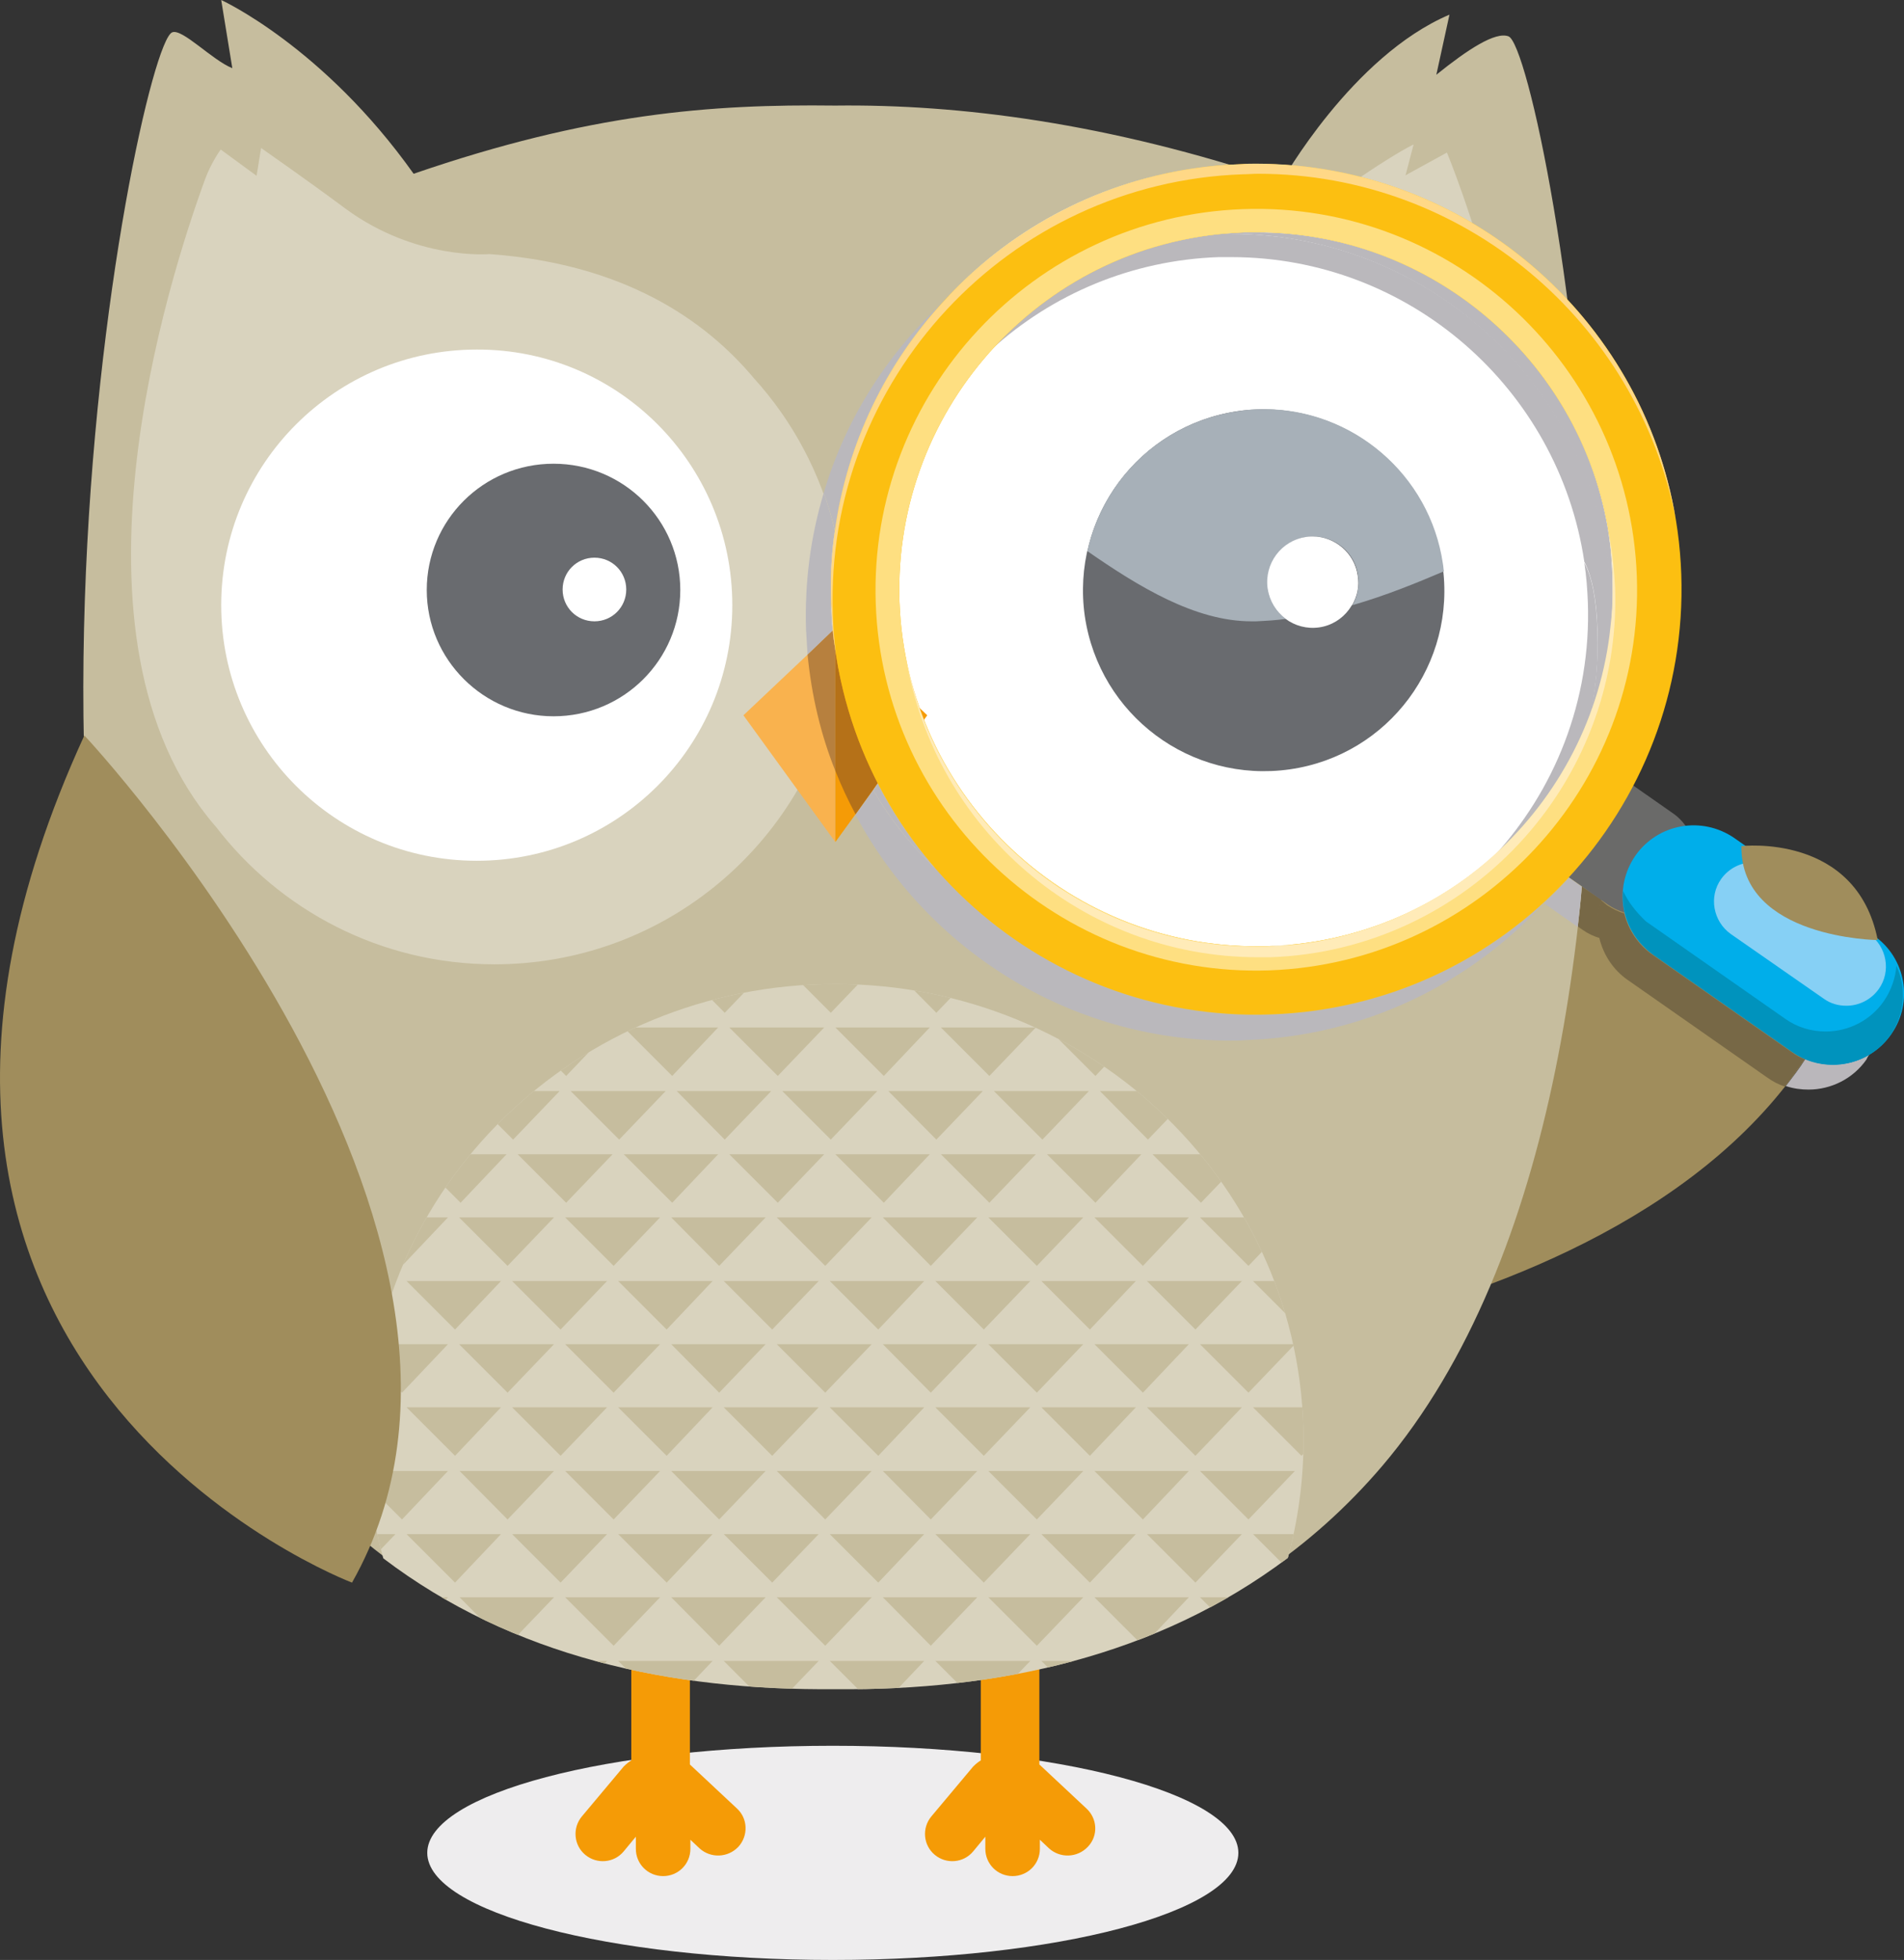 <?xml version="1.0" encoding="utf-8"?>
<!-- Generator: Adobe Illustrator 25.4.1, SVG Export Plug-In . SVG Version: 6.00 Build 0)  -->
<svg version="1.1" id="Lager_1" xmlns="http://www.w3.org/2000/svg" xmlns:xlink="http://www.w3.org/1999/xlink" x="0px" y="0px"
	 viewBox="0 0 377 388" style="enable-background:new 0 0 377 388;" xml:space="preserve">
<rect x="0" y="0" width="377" height="388" fill="#333333" stroke="none"/>
<style type="text/css">
	.st0{fill:#EEEDEE;}
	.st1{fill:#A08D5C;}
	.st2{fill:#C6BD9E;}
	.st3{fill:#F59B06;}
	.st4{fill:#D9D3BE;}
	.st5{fill:#FFFFFF;}
	.st6{fill:#696B6F;}
	.st7{fill:#F9B24E;}
	.st8{clip-path:url(#SVGID_00000115503321820731758780000005990942210127405460_);fill:#C6BD9E;}
	.st9{clip-path:url(#SVGID_00000005987179554390188410000015076389457115033754_);fill:#FFFFFF;}
	.st10{fill:#A7B0B8;}
	.st11{fill:#776846;}
	.st12{fill:#BAB8BC;}
	.st13{fill:#BAB7BB;}
	.st14{fill:#B7803E;}
	.st15{fill:#B57118;}
	.st16{clip-path:url(#SVGID_00000114057907664126421990000002680288320126234810_);fill:#BAB8BC;}
	.st17{fill:#676767;}
	.st18{fill:#6A6A69;}
	.st19{fill:#00AEEA;}
	.st20{fill:#86D0F5;}
	.st21{fill:#FCBF11;}
	.st22{clip-path:url(#SVGID_00000087384162437222034460000001391207734418585275_);fill:#FEDF81;}
	.st23{fill:#C9C9CC;}
	.st24{fill:#0093BD;}
	.st25{fill:#DCD6C3;}
	.st26{fill:#D4D3D5;}
	.st27{fill:#E8E4D7;}
	.st28{fill:#D3B086;}
	.st29{fill:#D2A66F;}
	.st30{fill:#FFD886;}
	.st31{fill:#FBC57B;}
	.st32{fill:#FFEBB8;}
</style>
<g>
	<path class="st0" d="M164.9,345.6c-44.4,0-80.3,9.5-80.3,21.2c0,11.7,36,21.2,80.3,21.2c44.4,0,80.3-9.5,80.3-21.2
		C245.2,355.1,209.3,345.6,164.9,345.6"/>
	<path class="st1" d="M369.5,179.9c0,0-104.3-43-144.2,89.7C225.3,269.6,354.3,261.8,369.5,179.9"/>
	<path class="st2" d="M298.7,7.2c-2.6-1-8.1,2.6-14.3,7.6L287,2.9c-19.3,8.2-33.2,33-33.2,33l0,0c-34.4-11.6-64-15.3-88.4-15
		c-24.7-0.3-48.6,1.5-83.5,13.5C64,9.2,43.8,0,43.8,0L46,13.5c-4-1.6-9.9-7.9-11.9-7.1c-7.3,2.9-46.5,202.1,23,283.8
		c28.4,33.4,67.1,44,108.3,43.6c40,0.3,79.8-10.2,108.3-43.6C343.2,208.4,306,10.1,298.7,7.2"/>
	<path class="st3" d="M145.9,358l-9.3-8.7v-23.8c0-3.2-2.6-5.8-5.8-5.8c-3.2,0-5.8,2.6-5.8,5.8v23c-0.5,0.3-1,0.7-1.5,1.2l-8.3,9.9
		c-1.9,2.3-1.6,5.7,0.7,7.6c2.3,1.9,5.7,1.6,7.6-0.7l2.4-2.9v2.4c0,3,2.4,5.4,5.4,5.4c3,0,5.4-2.4,5.4-5.4v-1.8l1.8,1.7
		c2.2,2,5.6,1.9,7.7-0.3C148.2,363.4,148.1,360,145.9,358z"/>
	<path class="st3" d="M215.1,358l-9.3-8.7v-23.8c0-3.2-2.6-5.8-5.8-5.8c-3.2,0-5.8,2.6-5.8,5.8v23c-0.5,0.3-1,0.7-1.5,1.2l-8.3,9.9
		c-1.9,2.3-1.6,5.7,0.7,7.6c2.3,1.9,5.7,1.6,7.6-0.7l2.4-2.9v2.4c0,3,2.4,5.4,5.4,5.4c3,0,5.4-2.4,5.4-5.4v-1.8l1.8,1.7
		c2.2,2,5.6,1.9,7.7-0.3C217.5,363.4,217.3,360,215.1,358z"/>
	<path class="st4" d="M286.5,30.2l-8.2,4.5l1.6-6.1c0,0-5.3,2.4-19.3,12.7c-14,10.3-28.5,9-28.5,9c-54.3,4-65.1,45.8-66.8,54.8
		c-2.8-11.4-8.3-21.7-16-30.2c-9.8-11.7-25.9-22.7-52.4-24.6c0,0-14.5,1.3-28.5-9C61.3,36,51.7,29.3,51.7,29.3l-0.9,5.5l-7.1-5.2
		c0,0-1.9,2.6-3.1,5.9c-7.2,19.7-30.1,90.9,2,128l0.1,0.1c12.7,16.6,32.7,27.3,55.2,27.3c32.8,0,60.2-22.7,67.5-53.2
		c7.3,30.5,34.7,53.2,67.5,53.2c37.2,0,67.6-29.3,69.3-66.1C307.7,81.1,286.5,30.2,286.5,30.2"/>
	<path class="st5" d="M176,114.8c0,40.1,32.5,72.6,72.6,72.6c40.1,0,72.6-32.5,72.6-72.6c0-40.1-32.5-72.6-72.6-72.6
		C208.5,42.3,176,74.7,176,114.8"/>
	<path class="st6" d="M214.8,122c2.9,19.6,21,33.1,40.6,30.3c19.6-2.8,33.1-21,30.2-40.6c-2.9-19.6-21-33.1-40.6-30.3
		C225.5,84.3,212,102.4,214.8,122"/>
	<path class="st5" d="M251,116.6c0.7,4.9,5.3,8.3,10.2,7.6c4.9-0.7,8.3-5.3,7.6-10.2c-0.7-4.9-5.3-8.3-10.2-7.6
		C253.7,107.1,250.3,111.6,251,116.6"/>
	<path class="st5" d="M145,119.8c0,28-22.7,50.6-50.6,50.6c-28,0-50.6-22.7-50.6-50.6c0-28,22.7-50.6,50.6-50.6
		C122.3,69.1,145,91.8,145,119.8z"/>
	<path class="st6" d="M134.7,116.8c0,13.8-11.2,25-25.1,25c-13.8,0-25.1-11.2-25.1-25c0-13.8,11.2-25,25.1-25
		C123.5,91.8,134.7,103,134.7,116.8z"/>
	<polyline class="st7" points="147.2,141.6 165.4,166.7 165.4,124.4 147.2,141.6 	"/>
	<polyline class="st3" points="165.4,124.4 165.4,166.7 183.6,141.6 165.4,124.4 	"/>
	<path class="st4" d="M255,308.4c2-7.4,3.1-15.2,3.1-23.3c0-49.9-41.5-90.3-92.7-90.3c-51.2,0-92.7,40.4-92.7,90.3
		c0,8.1,1.1,15.9,3.2,23.4c25.7,19.5,56.9,26.2,89.6,25.9C197.3,334.7,229,328,255,308.4z"/>
	<g>
		<defs>
			<path id="SVGID_1_" d="M255,308.4c2-7.4,3.1-15.2,3.1-23.3c0-49.9-41.5-90.3-92.7-90.3c-51.2,0-92.7,40.4-92.7,90.3
				c0,8.1,1.1,15.9,3.2,23.4c25.7,19.5,56.9,26.2,89.6,25.9C197.3,334.7,229,328,255,308.4"/>
		</defs>
		<clipPath id="SVGID_00000027596257433232052920000006407376686070231984_">
			<use xlink:href="#SVGID_1_"  style="overflow:visible;"/>
		</clipPath>
		<polygon style="clip-path:url(#SVGID_00000027596257433232052920000006407376686070231984_);fill:#C6BD9E;" points="121.3,228.5 
			102.5,228.5 112.1,238.1 		"/>
		<polygon style="clip-path:url(#SVGID_00000027596257433232052920000006407376686070231984_);fill:#C6BD9E;" points="142.2,228.5 
			123.5,228.5 133.1,238.1 		"/>
		<polygon style="clip-path:url(#SVGID_00000027596257433232052920000006407376686070231984_);fill:#C6BD9E;" points="163.2,228.5 
			144.4,228.5 154,238.1 		"/>
		<polygon style="clip-path:url(#SVGID_00000027596257433232052920000006407376686070231984_);fill:#C6BD9E;" points="184.1,228.5 
			165.4,228.5 175,238.1 		"/>
		<polygon style="clip-path:url(#SVGID_00000027596257433232052920000006407376686070231984_);fill:#C6BD9E;" points="205.1,228.5 
			186.3,228.5 195.9,238.1 		"/>
		<polygon style="clip-path:url(#SVGID_00000027596257433232052920000006407376686070231984_);fill:#C6BD9E;" points="226,228.5 
			207.3,228.5 216.9,238.1 		"/>
		<polygon style="clip-path:url(#SVGID_00000027596257433232052920000006407376686070231984_);fill:#C6BD9E;" points="247,228.5 
			228.2,228.5 237.8,238.1 		"/>
		<polygon style="clip-path:url(#SVGID_00000027596257433232052920000006407376686070231984_);fill:#C6BD9E;" points="100.3,228.5 
			81.6,228.5 91.2,238.1 		"/>
		<polygon style="clip-path:url(#SVGID_00000027596257433232052920000006407376686070231984_);fill:#C6BD9E;" points="131.8,216 
			113,216 122.6,225.6 		"/>
		<polygon style="clip-path:url(#SVGID_00000027596257433232052920000006407376686070231984_);fill:#C6BD9E;" points="152.7,216 
			134,216 143.5,225.6 		"/>
		<polygon style="clip-path:url(#SVGID_00000027596257433232052920000006407376686070231984_);fill:#C6BD9E;" points="173.7,216 
			154.9,216 164.5,225.6 		"/>
		<polygon style="clip-path:url(#SVGID_00000027596257433232052920000006407376686070231984_);fill:#C6BD9E;" points="194.6,216 
			175.9,216 185.4,225.6 		"/>
		<polygon style="clip-path:url(#SVGID_00000027596257433232052920000006407376686070231984_);fill:#C6BD9E;" points="215.6,216 
			196.8,216 206.4,225.6 		"/>
		<polygon style="clip-path:url(#SVGID_00000027596257433232052920000006407376686070231984_);fill:#C6BD9E;" points="236.5,216 
			217.8,216 227.3,225.6 		"/>
		<polygon style="clip-path:url(#SVGID_00000027596257433232052920000006407376686070231984_);fill:#C6BD9E;" points="110.8,216 
			92,216 101.6,225.6 		"/>
		<polygon style="clip-path:url(#SVGID_00000027596257433232052920000006407376686070231984_);fill:#C6BD9E;" points="110.8,190.9 
			92,190.9 101.6,200.5 		"/>
		<polygon style="clip-path:url(#SVGID_00000027596257433232052920000006407376686070231984_);fill:#C6BD9E;" points="131.8,190.9 
			113,190.9 122.6,200.5 		"/>
		<polygon style="clip-path:url(#SVGID_00000027596257433232052920000006407376686070231984_);fill:#C6BD9E;" points="152.7,190.9 
			134,190.9 143.5,200.5 		"/>
		<polygon style="clip-path:url(#SVGID_00000027596257433232052920000006407376686070231984_);fill:#C6BD9E;" points="173.7,190.9 
			154.9,190.9 164.5,200.5 		"/>
		<polygon style="clip-path:url(#SVGID_00000027596257433232052920000006407376686070231984_);fill:#C6BD9E;" points="194.6,190.9 
			175.9,190.9 185.4,200.5 		"/>
		<polygon style="clip-path:url(#SVGID_00000027596257433232052920000006407376686070231984_);fill:#C6BD9E;" points="215.6,190.9 
			196.8,190.9 206.4,200.5 		"/>
		<polygon style="clip-path:url(#SVGID_00000027596257433232052920000006407376686070231984_);fill:#C6BD9E;" points="236.5,190.9 
			217.8,190.9 227.3,200.5 		"/>
		<polygon style="clip-path:url(#SVGID_00000027596257433232052920000006407376686070231984_);fill:#C6BD9E;" points="89.8,190.9 
			71.1,190.9 80.7,200.5 		"/>
		<polygon style="clip-path:url(#SVGID_00000027596257433232052920000006407376686070231984_);fill:#C6BD9E;" points="257.5,190.9 
			238.7,190.9 248.3,200.5 		"/>
		<polygon style="clip-path:url(#SVGID_00000027596257433232052920000006407376686070231984_);fill:#C6BD9E;" points="121.3,203.4 
			102.5,203.4 112.1,213 		"/>
		<polygon style="clip-path:url(#SVGID_00000027596257433232052920000006407376686070231984_);fill:#C6BD9E;" points="142.2,203.4 
			123.5,203.4 133.1,213 		"/>
		<polygon style="clip-path:url(#SVGID_00000027596257433232052920000006407376686070231984_);fill:#C6BD9E;" points="163.2,203.4 
			144.4,203.4 154,213 		"/>
		<polygon style="clip-path:url(#SVGID_00000027596257433232052920000006407376686070231984_);fill:#C6BD9E;" points="184.1,203.4 
			165.4,203.4 175,213 		"/>
		<polygon style="clip-path:url(#SVGID_00000027596257433232052920000006407376686070231984_);fill:#C6BD9E;" points="205.1,203.4 
			186.3,203.4 195.9,213 		"/>
		<polygon style="clip-path:url(#SVGID_00000027596257433232052920000006407376686070231984_);fill:#C6BD9E;" points="226,203.4 
			207.3,203.4 216.9,213 		"/>
		<polygon style="clip-path:url(#SVGID_00000027596257433232052920000006407376686070231984_);fill:#C6BD9E;" points="100.3,203.4 
			81.6,203.4 91.2,213 		"/>
		<polygon style="clip-path:url(#SVGID_00000027596257433232052920000006407376686070231984_);fill:#C6BD9E;" points="268,203.4 
			249.2,203.4 258.8,213 		"/>
		<polygon style="clip-path:url(#SVGID_00000027596257433232052920000006407376686070231984_);fill:#C6BD9E;" points="120.2,278.6 
			101.4,278.6 111,288.2 		"/>
		<polygon style="clip-path:url(#SVGID_00000027596257433232052920000006407376686070231984_);fill:#C6BD9E;" points="141.1,278.6 
			122.4,278.6 132,288.2 		"/>
		<polygon style="clip-path:url(#SVGID_00000027596257433232052920000006407376686070231984_);fill:#C6BD9E;" points="162.1,278.6 
			143.3,278.6 152.9,288.2 		"/>
		<polygon style="clip-path:url(#SVGID_00000027596257433232052920000006407376686070231984_);fill:#C6BD9E;" points="183,278.6 
			164.3,278.6 173.9,288.2 		"/>
		<polygon style="clip-path:url(#SVGID_00000027596257433232052920000006407376686070231984_);fill:#C6BD9E;" points="204,278.6 
			185.2,278.6 194.8,288.2 		"/>
		<polygon style="clip-path:url(#SVGID_00000027596257433232052920000006407376686070231984_);fill:#C6BD9E;" points="224.9,278.6 
			206.2,278.6 215.8,288.2 		"/>
		<polygon style="clip-path:url(#SVGID_00000027596257433232052920000006407376686070231984_);fill:#C6BD9E;" points="245.9,278.6 
			227.1,278.6 236.7,288.2 		"/>
		<polygon style="clip-path:url(#SVGID_00000027596257433232052920000006407376686070231984_);fill:#C6BD9E;" points="99.2,278.6 
			80.5,278.6 90.1,288.2 		"/>
		<polygon style="clip-path:url(#SVGID_00000027596257433232052920000006407376686070231984_);fill:#C6BD9E;" points="78.3,278.6 
			59.5,278.6 69.1,288.2 		"/>
		<polygon style="clip-path:url(#SVGID_00000027596257433232052920000006407376686070231984_);fill:#C6BD9E;" points="266.9,278.6 
			248.1,278.6 257.7,288.2 		"/>
		<polygon style="clip-path:url(#SVGID_00000027596257433232052920000006407376686070231984_);fill:#C6BD9E;" points="130.7,266.1 
			111.9,266.1 121.5,275.7 		"/>
		<polygon style="clip-path:url(#SVGID_00000027596257433232052920000006407376686070231984_);fill:#C6BD9E;" points="151.6,266.1 
			132.9,266.1 142.4,275.7 		"/>
		<polygon style="clip-path:url(#SVGID_00000027596257433232052920000006407376686070231984_);fill:#C6BD9E;" points="172.6,266.1 
			153.8,266.1 163.4,275.7 		"/>
		<polygon style="clip-path:url(#SVGID_00000027596257433232052920000006407376686070231984_);fill:#C6BD9E;" points="193.5,266.1 
			174.8,266.1 184.3,275.7 		"/>
		<polygon style="clip-path:url(#SVGID_00000027596257433232052920000006407376686070231984_);fill:#C6BD9E;" points="214.5,266.1 
			195.7,266.1 205.3,275.7 		"/>
		<polygon style="clip-path:url(#SVGID_00000027596257433232052920000006407376686070231984_);fill:#C6BD9E;" points="235.4,266.1 
			216.7,266.1 226.3,275.7 		"/>
		<polygon style="clip-path:url(#SVGID_00000027596257433232052920000006407376686070231984_);fill:#C6BD9E;" points="256.4,266.1 
			237.6,266.1 247.2,275.7 		"/>
		<polygon style="clip-path:url(#SVGID_00000027596257433232052920000006407376686070231984_);fill:#C6BD9E;" points="109.7,266.1 
			90.9,266.1 100.5,275.7 		"/>
		<polygon style="clip-path:url(#SVGID_00000027596257433232052920000006407376686070231984_);fill:#C6BD9E;" points="88.7,266.1 
			70,266.1 79.6,275.7 		"/>
		<polygon style="clip-path:url(#SVGID_00000027596257433232052920000006407376686070231984_);fill:#C6BD9E;" points="109.7,241 
			90.9,241 100.5,250.6 		"/>
		<polygon style="clip-path:url(#SVGID_00000027596257433232052920000006407376686070231984_);fill:#C6BD9E;" points="130.7,241 
			111.9,241 121.5,250.6 		"/>
		<polygon style="clip-path:url(#SVGID_00000027596257433232052920000006407376686070231984_);fill:#C6BD9E;" points="151.6,241 
			132.9,241 142.4,250.6 		"/>
		<polygon style="clip-path:url(#SVGID_00000027596257433232052920000006407376686070231984_);fill:#C6BD9E;" points="172.6,241 
			153.8,241 163.4,250.6 		"/>
		<polygon style="clip-path:url(#SVGID_00000027596257433232052920000006407376686070231984_);fill:#C6BD9E;" points="193.5,241 
			174.8,241 184.3,250.6 		"/>
		<polygon style="clip-path:url(#SVGID_00000027596257433232052920000006407376686070231984_);fill:#C6BD9E;" points="214.5,241 
			195.7,241 205.3,250.6 		"/>
		<polygon style="clip-path:url(#SVGID_00000027596257433232052920000006407376686070231984_);fill:#C6BD9E;" points="235.4,241 
			216.7,241 226.3,250.6 		"/>
		<polygon style="clip-path:url(#SVGID_00000027596257433232052920000006407376686070231984_);fill:#C6BD9E;" points="88.7,241 
			70,241 79.6,250.6 		"/>
		<polygon style="clip-path:url(#SVGID_00000027596257433232052920000006407376686070231984_);fill:#C6BD9E;" points="256.4,241 
			237.6,241 247.2,250.6 		"/>
		<polygon style="clip-path:url(#SVGID_00000027596257433232052920000006407376686070231984_);fill:#C6BD9E;" points="120.2,253.6 
			101.4,253.6 111,263.2 		"/>
		<polygon style="clip-path:url(#SVGID_00000027596257433232052920000006407376686070231984_);fill:#C6BD9E;" points="141.1,253.6 
			122.4,253.6 132,263.2 		"/>
		<polygon style="clip-path:url(#SVGID_00000027596257433232052920000006407376686070231984_);fill:#C6BD9E;" points="162.1,253.6 
			143.3,253.6 152.9,263.2 		"/>
		<polygon style="clip-path:url(#SVGID_00000027596257433232052920000006407376686070231984_);fill:#C6BD9E;" points="183,253.6 
			164.3,253.6 173.9,263.2 		"/>
		<polygon style="clip-path:url(#SVGID_00000027596257433232052920000006407376686070231984_);fill:#C6BD9E;" points="204,253.6 
			185.2,253.6 194.8,263.2 		"/>
		<polygon style="clip-path:url(#SVGID_00000027596257433232052920000006407376686070231984_);fill:#C6BD9E;" points="224.9,253.6 
			206.2,253.6 215.8,263.2 		"/>
		<polygon style="clip-path:url(#SVGID_00000027596257433232052920000006407376686070231984_);fill:#C6BD9E;" points="245.9,253.6 
			227.1,253.6 236.7,263.2 		"/>
		<polygon style="clip-path:url(#SVGID_00000027596257433232052920000006407376686070231984_);fill:#C6BD9E;" points="99.2,253.6 
			80.5,253.6 90.1,263.2 		"/>
		<polygon style="clip-path:url(#SVGID_00000027596257433232052920000006407376686070231984_);fill:#C6BD9E;" points="78.3,253.6 
			59.5,253.6 69.1,263.2 		"/>
		<polygon style="clip-path:url(#SVGID_00000027596257433232052920000006407376686070231984_);fill:#C6BD9E;" points="266.9,253.6 
			248.1,253.6 257.7,263.2 		"/>
		<polygon style="clip-path:url(#SVGID_00000027596257433232052920000006407376686070231984_);fill:#C6BD9E;" points="99.2,328.8 
			80.5,328.8 90.1,338.4 		"/>
		<polygon style="clip-path:url(#SVGID_00000027596257433232052920000006407376686070231984_);fill:#C6BD9E;" points="120.2,328.8 
			101.4,328.8 111,338.4 		"/>
		<polygon style="clip-path:url(#SVGID_00000027596257433232052920000006407376686070231984_);fill:#C6BD9E;" points="141.1,328.8 
			122.4,328.8 132,338.4 		"/>
		<polygon style="clip-path:url(#SVGID_00000027596257433232052920000006407376686070231984_);fill:#C6BD9E;" points="162.1,328.8 
			143.3,328.8 152.9,338.4 		"/>
		<polygon style="clip-path:url(#SVGID_00000027596257433232052920000006407376686070231984_);fill:#C6BD9E;" points="183,328.8 
			164.3,328.8 173.9,338.4 		"/>
		<polygon style="clip-path:url(#SVGID_00000027596257433232052920000006407376686070231984_);fill:#C6BD9E;" points="204,328.8 
			185.2,328.8 194.8,338.4 		"/>
		<polygon style="clip-path:url(#SVGID_00000027596257433232052920000006407376686070231984_);fill:#C6BD9E;" points="224.9,328.8 
			206.2,328.8 215.8,338.4 		"/>
		<polygon style="clip-path:url(#SVGID_00000027596257433232052920000006407376686070231984_);fill:#C6BD9E;" points="245.9,328.8 
			227.1,328.8 236.7,338.4 		"/>
		<polygon style="clip-path:url(#SVGID_00000027596257433232052920000006407376686070231984_);fill:#C6BD9E;" points="276.2,316.2 
			257.5,316.2 267.1,325.8 		"/>
		<polygon style="clip-path:url(#SVGID_00000027596257433232052920000006407376686070231984_);fill:#C6BD9E;" points="109.7,316.2 
			91,316.2 100.5,325.8 		"/>
		<polygon style="clip-path:url(#SVGID_00000027596257433232052920000006407376686070231984_);fill:#C6BD9E;" points="130.7,316.2 
			111.9,316.2 121.5,325.8 		"/>
		<polygon style="clip-path:url(#SVGID_00000027596257433232052920000006407376686070231984_);fill:#C6BD9E;" points="151.6,316.2 
			132.9,316.2 142.4,325.8 		"/>
		<polygon style="clip-path:url(#SVGID_00000027596257433232052920000006407376686070231984_);fill:#C6BD9E;" points="172.6,316.2 
			153.8,316.2 163.4,325.8 		"/>
		<polygon style="clip-path:url(#SVGID_00000027596257433232052920000006407376686070231984_);fill:#C6BD9E;" points="193.5,316.2 
			174.8,316.2 184.3,325.8 		"/>
		<polygon style="clip-path:url(#SVGID_00000027596257433232052920000006407376686070231984_);fill:#C6BD9E;" points="214.5,316.2 
			195.7,316.2 205.3,325.8 		"/>
		<polygon style="clip-path:url(#SVGID_00000027596257433232052920000006407376686070231984_);fill:#C6BD9E;" points="235.4,316.2 
			216.7,316.2 226.3,325.8 		"/>
		<polygon style="clip-path:url(#SVGID_00000027596257433232052920000006407376686070231984_);fill:#C6BD9E;" points="88.7,316.2 
			70,316.2 79.6,325.8 		"/>
		<polygon style="clip-path:url(#SVGID_00000027596257433232052920000006407376686070231984_);fill:#C6BD9E;" points="256.4,316.2 
			237.6,316.2 247.2,325.8 		"/>
		<polygon style="clip-path:url(#SVGID_00000027596257433232052920000006407376686070231984_);fill:#C6BD9E;" points="276.9,291.2 
			258.1,291.2 267.7,300.8 		"/>
		<polygon style="clip-path:url(#SVGID_00000027596257433232052920000006407376686070231984_);fill:#C6BD9E;" points="88.7,291.2 
			70,291.2 79.6,300.8 		"/>
		<polygon style="clip-path:url(#SVGID_00000027596257433232052920000006407376686070231984_);fill:#C6BD9E;" points="109.7,291.2 
			91,291.2 100.5,300.8 		"/>
		<polygon style="clip-path:url(#SVGID_00000027596257433232052920000006407376686070231984_);fill:#C6BD9E;" points="130.7,291.2 
			111.9,291.2 121.5,300.8 		"/>
		<polygon style="clip-path:url(#SVGID_00000027596257433232052920000006407376686070231984_);fill:#C6BD9E;" points="151.6,291.2 
			132.9,291.2 142.4,300.8 		"/>
		<polygon style="clip-path:url(#SVGID_00000027596257433232052920000006407376686070231984_);fill:#C6BD9E;" points="172.6,291.2 
			153.8,291.2 163.4,300.8 		"/>
		<polygon style="clip-path:url(#SVGID_00000027596257433232052920000006407376686070231984_);fill:#C6BD9E;" points="193.5,291.2 
			174.8,291.2 184.3,300.8 		"/>
		<polygon style="clip-path:url(#SVGID_00000027596257433232052920000006407376686070231984_);fill:#C6BD9E;" points="214.5,291.2 
			195.7,291.2 205.3,300.8 		"/>
		<polygon style="clip-path:url(#SVGID_00000027596257433232052920000006407376686070231984_);fill:#C6BD9E;" points="256.4,291.2 
			237.6,291.2 247.2,300.8 		"/>
		<polygon style="clip-path:url(#SVGID_00000027596257433232052920000006407376686070231984_);fill:#C6BD9E;" points="235.4,291.2 
			216.7,291.2 226.3,300.8 		"/>
		<polygon style="clip-path:url(#SVGID_00000027596257433232052920000006407376686070231984_);fill:#C6BD9E;" points="99.2,303.7 
			80.5,303.7 90.1,313.3 		"/>
		<polygon style="clip-path:url(#SVGID_00000027596257433232052920000006407376686070231984_);fill:#C6BD9E;" points="120.2,303.7 
			101.4,303.7 111,313.3 		"/>
		<polygon style="clip-path:url(#SVGID_00000027596257433232052920000006407376686070231984_);fill:#C6BD9E;" points="141.1,303.7 
			122.4,303.7 132,313.3 		"/>
		<polygon style="clip-path:url(#SVGID_00000027596257433232052920000006407376686070231984_);fill:#C6BD9E;" points="162.1,303.7 
			143.3,303.7 152.9,313.3 		"/>
		<polygon style="clip-path:url(#SVGID_00000027596257433232052920000006407376686070231984_);fill:#C6BD9E;" points="183,303.7 
			164.3,303.7 173.9,313.3 		"/>
		<polygon style="clip-path:url(#SVGID_00000027596257433232052920000006407376686070231984_);fill:#C6BD9E;" points="204,303.7 
			185.2,303.7 194.8,313.3 		"/>
		<polygon style="clip-path:url(#SVGID_00000027596257433232052920000006407376686070231984_);fill:#C6BD9E;" points="224.9,303.7 
			206.2,303.7 215.8,313.3 		"/>
		<polygon style="clip-path:url(#SVGID_00000027596257433232052920000006407376686070231984_);fill:#C6BD9E;" points="78.3,303.7 
			59.5,303.7 69.1,313.3 		"/>
		<polygon style="clip-path:url(#SVGID_00000027596257433232052920000006407376686070231984_);fill:#C6BD9E;" points="266.9,303.7 
			248.1,303.7 257.7,313.3 		"/>
		<polygon style="clip-path:url(#SVGID_00000027596257433232052920000006407376686070231984_);fill:#C6BD9E;" points="245.9,303.7 
			227.1,303.7 236.7,313.3 		"/>
	</g>
	<path class="st1" d="M69.7,313.3c0,0-110.8-41.8-53-167.7C16.7,145.5,108.8,244.3,69.7,313.3z"/>
	<path class="st5" d="M111.4,116.7c0,3.5,2.8,6.3,6.3,6.3c3.5,0,6.3-2.8,6.3-6.3c0-3.5-2.8-6.3-6.3-6.3
		C114.2,110.4,111.4,113.2,111.4,116.7z"/>
	<g>
		<defs>
			<path id="SVGID_00000123426966519290934050000002151936544681843105_" d="M243.8,51c-0.8,0-1.7,0-2.5,0
				c-17.3,0.6-33,7.4-44.9,18.2c-4.5,5-8.3,10.6-11.2,16.6c-2.5,5.1-4.3,10.5-5.5,16.1c2.1-5.4,5.1-7.6,8.8-7.6
				c6.8,0,15.9,7.2,26.2,14.3c0.2,0.1,0.4,0.3,0.6,0.4c3.1-14.1,14.6-25.5,29.8-27.7c1.7-0.3,3.5-0.4,5.2-0.4
				c17.5,0,32.8,12.8,35.4,30.6c0.1,0.5,0.1,1,0.2,1.5c8.2-3.4,15-6.4,20.1-6.4c3.4,0,6,1.3,7.7,4.7C308.6,77.1,279,51,243.8,51"/>
		</defs>
		<clipPath id="SVGID_00000115512856928896632690000011258251754830406548_">
			<use xlink:href="#SVGID_00000123426966519290934050000002151936544681843105_"  style="overflow:visible;"/>
		</clipPath>
		
			<rect x="179.6" y="51" style="clip-path:url(#SVGID_00000115512856928896632690000011258251754830406548_);fill:#FFFFFF;" width="134.1" height="62.1"/>
	</g>
	<path class="st10" d="M250.3,81c-1.7,0-3.5,0.1-5.2,0.4c-15.2,2.2-26.7,13.6-29.8,27.7c10.1,7,21.3,13.9,32.5,13.9
		c0.3,0,0.6,0,0.9,0c2-0.1,4-0.2,6-0.5c-1.9-1.4-3.3-3.5-3.6-6c-0.7-4.9,2.7-9.5,7.6-10.2c0.4-0.1,0.9-0.1,1.3-0.1
		c4.4,0,8.3,3.2,8.9,7.7c0.3,2.1-0.1,4.2-1.1,5.9c6.6-1.9,12.7-4.4,18.1-6.7c-0.1-0.5-0.1-1-0.2-1.5C283.1,93.9,267.8,81,250.3,81"
		/>
	<path class="st5" d="M259.9,106.2c-0.4,0-0.9,0-1.3,0.1c-4.9,0.7-8.3,5.3-7.6,10.2c0.4,2.5,1.7,4.6,3.6,6c4.5-0.6,8.9-1.5,13.1-2.7
		c1-1.7,1.5-3.7,1.1-5.9C268.2,109.5,264.3,106.2,259.9,106.2"/>
	<path class="st11" d="M313.2,175.5c-0.2,2.6-0.5,5.3-0.8,7.9l1,0.7l0,0c1,0.7,2.2,1.3,3.4,1.6c-0.6-2.5-0.5-5.1,0.3-7.6
		L313.2,175.5"/>
	<path class="st2" d="M310.7,173.8c-1.6,1.7-3.2,3.4-4.9,4.9c0,0,0,0.1-0.1,0.1l6.7,4.7c0.3-2.6,0.6-5.3,0.8-7.9L310.7,173.8"/>
	<path class="st12" d="M310.7,173.8c-1.6,1.7-3.2,3.4-4.9,4.9c0,0,0,0.1-0.1,0.1l6.7,4.7c0.3-2.6,0.6-5.3,0.8-7.9L310.7,173.8"/>
	<path class="st13" d="M370.1,208.8c-2.2,1.3-4.6,1.9-7.1,1.9c-1.9,0-3.8-0.4-5.5-1.1c-1.2,1.9-2.6,3.7-3.9,5.4
		c1.5,0.5,3,0.7,4.5,0.7c4.4,0,8.8-2.1,11.5-6C369.7,209.4,369.9,209.1,370.1,208.8"/>
	<path class="st11" d="M317,178.2c-0.8,2.5-0.9,5.1-0.3,7.6c0.8,3.2,2.7,6.2,5.6,8.2l27.6,19.3c1.1,0.8,2.3,1.4,3.5,1.8
		c1.4-1.8,2.7-3.6,3.9-5.4c-0.9-0.4-1.7-0.8-2.5-1.4l-27.6-19.3c-2.9-2-4.8-5-5.6-8.2c-1.2-0.3-2.3-0.9-3.4-1.6l0,0L317,178.2"/>
	<path class="st2" d="M172.9,156.4l-3.5,4.9c14.2,26.7,42.4,44.7,74.3,44.7c1,0,2,0,3-0.1c23.4-0.8,44.2-11.1,59-27.1
		c0,0,0-0.1,0.1-0.1c-14.3,13.1-33.1,21.4-54,22.2c-1,0-2,0.1-3,0.1c-25.3,0-48.1-11.3-63.6-29.1
		C180.3,167.3,176.2,162.1,172.9,156.4 M186.8,59.7c-11,10.2-19.4,23.2-23.7,37.9c0.9,2.4,1.7,5,2.3,7.5
		C167.7,87.8,175.4,72,186.8,59.7"/>
	<path class="st12" d="M172.9,156.4l-3.5,4.9c14.2,26.7,42.4,44.7,74.3,44.7c1,0,2,0,3-0.1c23.4-0.8,44.2-11.1,59-27.1
		c0,0,0-0.1,0.1-0.1c-14.3,13.1-33.1,21.4-54,22.2c-1,0-2,0.1-3,0.1c-25.3,0-48.1-11.3-63.6-29.1
		C180.3,167.3,176.2,162.1,172.9,156.4 M186.8,59.7c-11,10.2-19.4,23.2-23.7,37.9c0.9,2.4,1.7,5,2.3,7.5
		C167.7,87.8,175.4,72,186.8,59.7"/>
	<path class="st4" d="M173.8,155.1l-0.9,1.3c3.3,5.7,7.4,10.9,12.2,15.4C180.7,166.7,176.9,161.1,173.8,155.1 M163.1,97.6
		c-2.6,8.6-3.8,17.7-3.5,27.1c0.1,1.7,0.2,3.3,0.3,4.9l5-4.8c-0.2-1.7-0.3-3.4-0.3-5.2c-0.2-4.9,0.1-9.8,0.7-14.5
		C164.7,102.5,164,100,163.1,97.6"/>
	<path class="st12" d="M173.8,155.1l-0.9,1.3c3.3,5.7,7.4,10.9,12.2,15.4C180.7,166.7,176.9,161.1,173.8,155.1 M163.1,97.6
		c-2.6,8.6-3.8,17.7-3.5,27.1c0.1,1.7,0.2,3.3,0.3,4.9l5-4.8c-0.2-1.7-0.3-3.4-0.3-5.2c-0.2-4.9,0.1-9.8,0.7-14.5
		C164.7,102.5,164,100,163.1,97.6"/>
	<path class="st12" d="M319.4,115.1c0.1,2.9,0,5.8-0.3,8.6c0,0,0,0,0,0C319.4,120.9,319.5,118,319.4,115.1 M246.1,46.1
		C246.1,46.1,246.1,46.1,246.1,46.1C246.1,46.1,246.1,46.1,246.1,46.1 M246.2,46.1C246.2,46.1,246.2,46.1,246.2,46.1
		C246.2,46.1,246.2,46.1,246.2,46.1 M248.8,46c-0.8,0-1.7,0-2.5,0c0,0-0.1,0-0.1,0c0,0,0.1,0,0.1,0C247.1,46,248,46,248.8,46
		c36.2,0,66.6,27.6,70.3,63.4l0,0C315.4,73.6,285.1,46,248.8,46"/>
	<path class="st14" d="M164.9,124.8l-5,4.8c0.8,8.1,2.6,15.8,5.5,23v-23.9C165.2,127.4,165,126.1,164.9,124.8"/>
	<path class="st15" d="M165.4,128.7v23.9c1.2,3,2.5,5.8,4,8.6l3.5-4.9l0.9-1.3c-3.6-7-6.3-14.7-7.8-22.7c0,0,0,0.1,0,0.1
		C165.8,131.3,165.6,130,165.4,128.7"/>
	<path class="st12" d="M248.8,46c-0.8,0-1.7,0-2.5,0c0,0-0.1,0-0.1,0c0,0,0,0,0,0c0,0,0,0-0.1,0c0,0,0,0-0.1,0c0,0,0,0,0,0
		c-1.5,0.1-2.9,0.2-4.4,0.3c0.7,0,1.4,0,2.1,0c40.3,0,73.9,32.1,75.3,72.7c0.1,1.6,0.1,3.1,0,4.7c0.3-2.8,0.4-5.7,0.3-8.6
		c0-0.3,0-0.6,0-0.9c-0.1-1.6-0.2-3.2-0.3-4.8C315.4,73.6,285.1,46,248.8,46"/>
	<g>
		<defs>
			<path id="SVGID_00000160870117468281181640000006870820206990668208_" d="M159.6,124.6c-1.6-46.4,34.8-85.5,81.2-87.1
				c46.4-1.6,85.5,34.8,87.1,81.2c1.6,46.4-34.8,85.5-81.2,87.1C200.3,207.5,161.2,171.1,159.6,124.6 M314.4,119.2
				c-1.4-38.9-34.2-69.5-73.1-68.2c-39,1.4-69.5,34.2-68.2,73.1c1.4,39,34.1,69.5,73.1,68.2C285.2,191,315.8,158.2,314.4,119.2"/>
		</defs>
		<clipPath id="SVGID_00000180349717409328430670000010083275179890900117_">
			<use xlink:href="#SVGID_00000160870117468281181640000006870820206990668208_"  style="overflow:visible;"/>
		</clipPath>
		<path style="clip-path:url(#SVGID_00000180349717409328430670000010083275179890900117_);fill:#BAB8BC;" d="M313.7,111.4
			c0.4,2.6,0.6,5.2,0.7,7.9c0,0.8,0,1.7,0,2.5c0,18.1-6.9,34.8-18.3,47.4c12.7-11.5,21.2-27.5,23-45.3c0,0,0,0,0,0
			c-0.6,6.3-2.1,12.4-4.3,18.2c1.2-5.5,1.7-11.3,1.5-17.1C316.1,118.5,315.2,114.2,313.7,111.4 M226.6,49.6
			c-11.7,3.9-22.1,10.8-30.2,19.7c0,0,0,0,0,0C204.5,60.3,214.8,53.5,226.6,49.6 M226.7,49.5C226.6,49.6,226.6,49.6,226.7,49.5
			C226.6,49.6,226.6,49.6,226.7,49.5 M226.7,49.5C226.7,49.5,226.7,49.5,226.7,49.5C226.7,49.5,226.7,49.5,226.7,49.5 M226.8,49.5
			C226.8,49.5,226.8,49.5,226.8,49.5C226.8,49.5,226.8,49.5,226.8,49.5"/>
		<path style="clip-path:url(#SVGID_00000180349717409328430670000010083275179890900117_);fill:#BAB8BC;" d="M243.8,46.3
			c-0.7,0-1.4,0-2.1,0c-5.1,0.5-10.1,1.6-14.9,3.1c0,0,0,0,0,0c0,0,0,0-0.1,0c0,0,0,0,0,0c0,0,0,0,0,0c0,0,0,0-0.1,0c0,0,0,0,0,0
			c-11.7,3.9-22.1,10.8-30.2,19.7c11.9-10.8,27.6-17.6,44.9-18.2c0.8,0,1.7,0,2.5,0c35.2,0,64.8,26,69.9,60.3
			c1.5,2.9,2.4,7.2,2.6,13.4c0.2,5.9-0.3,11.6-1.5,17.1c2.2-5.8,3.7-11.9,4.3-18.2c0-1.5,0-3.1,0-4.7
			C317.7,78.4,284.1,46.3,243.8,46.3"/>
	</g>
	<path class="st17" d="M327.4,171.9L327.4,171.9c1-1.5,0.7-3.6-0.8-4.6l-7.9-5.5l-3.8,5.4l7.9,5.5
		C324.3,173.8,326.4,173.4,327.4,171.9z"/>
	<path class="st18" d="M327.4,171.9l6.4,4.5c1.3-1.9,2-4.2,2-6.4c0-1.8-0.4-3.5-1.2-5.1c-0.8-1.6-2-3-3.5-4l0,0l-14.3-10l-12.7,18.2
		l14.3,10l0,0c1.9,1.3,4.2,2,6.4,2c1.7,0,3.5-0.4,5-1.2c1.6-0.8,3-2,4.1-3.6l0,0L327.4,171.9l-6.4-4.5l3.7,2.6l-2.1-4.1
		c-0.6,0.3-1.2,0.8-1.7,1.5l3.7,2.6l-2.1-4.1l2,4l0-4.5c-0.7,0-1.4,0.2-2,0.5l2,4l0-4.5v4.5l2.6-3.7c-0.8-0.5-1.7-0.8-2.6-0.8v4.5
		l2.6-3.7l0,0l-7.9-5.5l-4.5,6.4l6.4,4.5l3.8-5.4l-6.4-4.5l-4.5,6.4l7.9,5.5l0,0l2.6-3.7l-4,2.1c0.3,0.6,0.8,1.2,1.4,1.6l2.6-3.7
		l-4,2.1l4-2.1l-4.5,0c0,0.7,0.2,1.4,0.5,2.1l4-2.1l-4.5,0h4.5l-3.7-2.6c-0.5,0.7-0.8,1.7-0.8,2.6h4.5l-3.7-2.6l0,0L327.4,171.9"/>
	<path class="st19" d="M374.5,204.7c4.4-6.3,2.9-15.1-3.5-19.5l-27.6-19.3c-6.4-4.4-15.1-2.9-19.6,3.5c-4.4,6.4-2.9,15.1,3.5,19.5
		l27.6,19.3C361.3,212.7,370.1,211.1,374.5,204.7"/>
	<path class="st20" d="M347.2,170.7c-2.5,0-4.9,1.2-6.4,3.3c-2.5,3.5-1.6,8.4,1.9,10.9l18.4,12.8c1.4,1,2.9,1.4,4.5,1.4
		c2.5,0,4.9-1.2,6.4-3.3c2.5-3.5,1.6-8.4-1.9-10.9l-18.4-12.8C350.3,171.2,348.7,170.7,347.2,170.7"/>
	<path class="st21" d="M164.6,119.6c-1.6-46.4,34.8-85.5,81.2-87.1c46.4-1.6,85.5,34.8,87.1,81.2c1.6,46.4-34.8,85.5-81.2,87.1
		C205.3,202.5,166.2,166.1,164.6,119.6 M319.4,114.2c-1.4-38.9-34.2-69.5-73.1-68.2c-39,1.4-69.5,34.2-68.2,73.1
		c1.4,39,34.1,69.5,73.1,68.2C290.2,186,320.8,153.2,319.4,114.2"/>
	<g>
		<defs>
			<path id="SVGID_00000150099213282837893280000003850753686965478558_" d="M164.6,119.6c-1.6-46.4,34.8-85.5,81.2-87.1
				c46.4-1.6,85.5,34.8,87.1,81.2c1.6,46.4-34.8,85.5-81.2,87.1C205.3,202.5,166.2,166.1,164.6,119.6 M319.4,114.2
				c-1.4-38.9-34.2-69.5-73.1-68.2c-39,1.4-69.5,34.2-68.2,73.1c1.4,39,34.1,69.5,73.1,68.2C290.2,186,320.8,153.2,319.4,114.2"/>
		</defs>
		<clipPath id="SVGID_00000103227395715694636370000012414461578392763060_">
			<use xlink:href="#SVGID_00000150099213282837893280000003850753686965478558_"  style="overflow:visible;"/>
		</clipPath>
		<path style="clip-path:url(#SVGID_00000103227395715694636370000012414461578392763060_);fill:#FEDF81;" d="M324.1,114.1
			c-1.5-41.5-36.4-74.2-78-72.7c-41.5,1.5-74.1,36.4-72.7,78c1.4,41.5,36.4,74.1,77.9,72.7C292.9,190.6,325.6,155.6,324.1,114.1"/>
	</g>
	<path class="st23" d="M374.5,204.7C374.5,204.7,374.5,204.7,374.5,204.7C374.5,204.7,374.5,204.7,374.5,204.7 M374.6,204.7
		C374.6,204.7,374.6,204.7,374.6,204.7C374.6,204.7,374.6,204.7,374.6,204.7 M374.6,204.6C374.6,204.6,374.6,204.7,374.6,204.6
		C374.6,204.7,374.6,204.6,374.6,204.6 M374.6,204.6C374.6,204.6,374.6,204.6,374.6,204.6C374.6,204.6,374.6,204.6,374.6,204.6
		 M374.6,204.6C374.6,204.6,374.6,204.6,374.6,204.6C374.6,204.6,374.6,204.6,374.6,204.6 M374.7,204.5
		C374.7,204.5,374.7,204.5,374.7,204.5C374.7,204.5,374.7,204.5,374.7,204.5"/>
	<path class="st24" d="M321.4,176.4c-0.4,4.8,1.8,9.6,5.9,12.6l27.6,19.3c2.4,1.7,5.2,2.5,8,2.5c4.4,0,8.8-2.1,11.5-6l0,0
		c0,0,0,0,0,0c0,0,0,0,0,0c0,0,0,0,0,0c0,0,0,0,0,0c0,0,0,0,0,0c0,0,0,0,0,0c0,0,0,0,0,0c0,0,0,0,0,0c0,0,0,0,0,0c0,0,0,0,0,0
		c0,0,0,0,0,0c2.8-4.2,3.1-9.3,1.1-13.6c-0.2,2.4-1,4.8-2.5,7c-2.7,3.9-7.1,6-11.5,6c-2.8,0-5.6-0.8-8-2.5l-27.6-19.3
		C324,180.6,322.4,178.6,321.4,176.4"/>
	<path class="st25" d="M235.9,33.4c-19.4,3-36.5,12.5-49.1,26.3c0,0,0,0,0,0C199.4,46,216.6,36.4,235.9,33.4"/>
	<path class="st5" d="M235.9,33.4c-19.4,3-36.5,12.5-49.1,26.3c0,0,0,0,0,0C199.4,46,216.6,36.4,235.9,33.4"/>
	<path class="st25" d="M186.8,59.7C186.8,59.7,186.8,59.7,186.8,59.7c-11.4,12.4-19.1,28.1-21.5,45.4c0,0,0,0,0,0c0,0,0,0,0,0
		C167.7,87.8,175.4,72,186.8,59.7"/>
	<path class="st26" d="M186.8,59.7C186.8,59.7,186.8,59.7,186.8,59.7c-11.4,12.4-19.1,28.1-21.5,45.4c0,0,0,0,0,0c0,0,0,0,0,0
		C167.7,87.8,175.4,72,186.8,59.7"/>
	<path class="st27" d="M165.3,105.1C165.3,105.1,165.3,105.1,165.3,105.1C165.3,105.1,165.3,105.1,165.3,105.1
		c-0.7,4.7-0.9,9.6-0.7,14.5c0.1,1.7,0.2,3.5,0.3,5.2l0,0c-0.2-1.7-0.3-3.4-0.3-5.2C164.4,114.7,164.7,109.8,165.3,105.1"/>
	<path class="st26" d="M165.3,105.1C165.3,105.1,165.3,105.1,165.3,105.1C165.3,105.1,165.3,105.1,165.3,105.1
		c-0.7,4.7-0.9,9.6-0.7,14.5c0.1,1.7,0.2,3.5,0.3,5.2l0,0c-0.2-1.7-0.3-3.4-0.3-5.2C164.4,114.7,164.7,109.8,165.3,105.1"/>
	<path class="st28" d="M164.9,124.8L164.9,124.8c0.1,1.3,0.3,2.6,0.5,3.9v-0.1C165.2,127.3,165.1,126.1,164.9,124.8"/>
	<path class="st29" d="M165.4,128.6L165.4,128.6c0.2,1.4,0.4,2.6,0.6,3.9c0,0,0-0.1,0-0.1C165.8,131.1,165.6,129.9,165.4,128.6"/>
	<path class="st30" d="M248.8,32.4c-1,0-2,0-3,0.1c-3.4,0.1-6.7,0.4-9.9,0.9c-19.4,3-36.5,12.5-49.1,26.3
		c-11.4,12.4-19.1,28.1-21.5,45.4c-0.7,4.7-0.9,9.6-0.7,14.5c0.1,1.7,0.2,3.5,0.3,5.2c0.1,1.3,0.3,2.6,0.5,3.8l0,0
		c0.2,1.3,0.4,2.5,0.6,3.8c-0.6-3.5-1-7.1-1.1-10.8c-1.6-46.4,34.8-85.5,81.2-87.1c1,0,2-0.1,3-0.1c40.7,0,75.2,29.3,82.7,68.4
		C325.2,62.7,290.2,32.5,248.8,32.4"/>
	<path class="st25" d="M263.1,185.9C263.1,185.9,263.1,185.9,263.1,185.9c-2.4,0.5-4.9,0.9-7.4,1.1l0,0
		C258.2,186.8,260.7,186.4,263.1,185.9"/>
	<path class="st5" d="M263.1,185.9C263.1,185.9,263.1,185.9,263.1,185.9c-2.4,0.5-4.9,0.9-7.4,1.1l0,0
		C258.2,186.8,260.7,186.4,263.1,185.9"/>
	<path class="st27" d="M255.7,187c-1.5,0.1-2.9,0.2-4.4,0.3c-0.1,0-0.2,0-0.3,0c0.1,0,0.2,0,0.3,0
		C252.7,187.3,254.2,187.2,255.7,187L255.7,187"/>
	<path class="st5" d="M255.7,187c-1.5,0.1-2.9,0.2-4.4,0.3c-0.1,0-0.2,0-0.3,0c0.1,0,0.2,0,0.3,0C252.7,187.3,254.2,187.2,255.7,187
		L255.7,187"/>
	<path class="st5" d="M296.2,169.1c-9.1,8.3-20.5,14.2-33.1,16.8c0,0,0,0,0,0C275.7,183.3,287,177.4,296.2,169.1
		C296.1,169.1,296.1,169.1,296.2,169.1"/>
	<path class="st26" d="M319.1,109.4L319.1,109.4c0.2,1.6,0.3,3.2,0.3,4.8c0,0.3,0,0.6,0,0.9c0.1,2.9,0,5.8-0.3,8.7c0,0,0,0,0,0
		c0.2-2.3,0.4-4.7,0.4-7.1c0-0.8,0-1.7,0-2.5C319.4,112.6,319.2,111,319.1,109.4"/>
	<path class="st26" d="M319.1,109.4c0.2,1.6,0.3,3.2,0.3,4.8c0,0.3,0,0.6,0,0.9c0-0.3,0-0.6,0-0.9
		C319.4,112.6,319.2,111,319.1,109.4"/>
	<path class="st26" d="M319.1,123.8c-1.8,17.8-10.3,33.8-23,45.3c0,0,0,0,0,0C308.8,157.6,317.3,141.6,319.1,123.8
		C319.1,123.8,319.1,123.8,319.1,123.8"/>
	<path class="st5" d="M183,142.5L183,142.5c5.4,13.7,14.8,25.2,26.9,33.2C197.8,167.7,188.3,156.1,183,142.5 M179.6,131.4
		c0.6,3,1.5,6,2.5,8.8l0,0C181.1,137.4,180.3,134.4,179.6,131.4 M179.6,131.3C179.6,131.3,179.6,131.4,179.6,131.3
		C179.6,131.4,179.6,131.3,179.6,131.3 M179.6,131.2C179.6,131.2,179.6,131.2,179.6,131.2C179.6,131.2,179.6,131.2,179.6,131.2"/>
	<path class="st31" d="M182.1,140.2c0.3,0.8,0.5,1.5,0.8,2.2l0,0C182.7,141.7,182.4,141,182.1,140.2L182.1,140.2"/>
	<path class="st5" d="M210.1,175.8C210.1,175.8,210.1,175.8,210.1,175.8L210.1,175.8 M210,175.8C210,175.8,210,175.8,210,175.8
		C210,175.8,210,175.8,210,175.8 M209.9,175.7C209.9,175.7,210,175.7,209.9,175.7C210,175.7,209.9,175.7,209.9,175.7 M209.8,175.7
		C209.9,175.7,209.9,175.7,209.8,175.7C209.9,175.7,209.9,175.7,209.8,175.7"/>
	<path class="st32" d="M318.5,105.3c0.2,1.4,0.4,2.8,0.5,4.2c0.2,1.6,0.3,3.2,0.3,4.8c0,0.8,0,1.7,0,2.5c0,2.4-0.1,4.7-0.4,7.1
		c-1.8,17.8-10.3,33.8-23,45.3c-9.1,8.3-20.5,14.2-33,16.8c-2.4,0.5-4.9,0.9-7.4,1.1c-1.5,0.1-2.9,0.2-4.4,0.3c-0.1,0-0.2,0-0.3,0
		c-0.7,0-1.5,0-2.2,0c-14.2,0-27.5-4.2-38.6-11.5c0,0,0,0,0,0c0,0,0,0-0.1-0.1c0,0,0,0,0,0c0,0,0,0-0.1,0c0,0,0,0,0,0c0,0,0,0,0,0
		c0,0,0,0,0,0c0,0,0,0,0,0c-12-8-21.5-19.5-26.9-33.2c-0.3-0.7-0.6-1.5-0.8-2.2c-1-2.9-1.8-5.8-2.5-8.8c0,0,0,0,0,0c0,0,0,0,0-0.1
		c0,0,0,0,0-0.1c0,0,0,0,0,0c-0.1-0.4-0.2-0.8-0.2-1.2c5.5,33.8,34.9,59.3,69.7,59.3c0.8,0,1.7,0,2.5,0
		c38.9-1.4,69.5-34.2,68.2-73.1C319.6,112.5,319.2,108.8,318.5,105.3"/>
	<path class="st1" d="M344.8,167.5c0,0,22.8-2.7,27,18.6C371.8,186.1,344.6,185.8,344.8,167.5z"/>
</g>
</svg>
